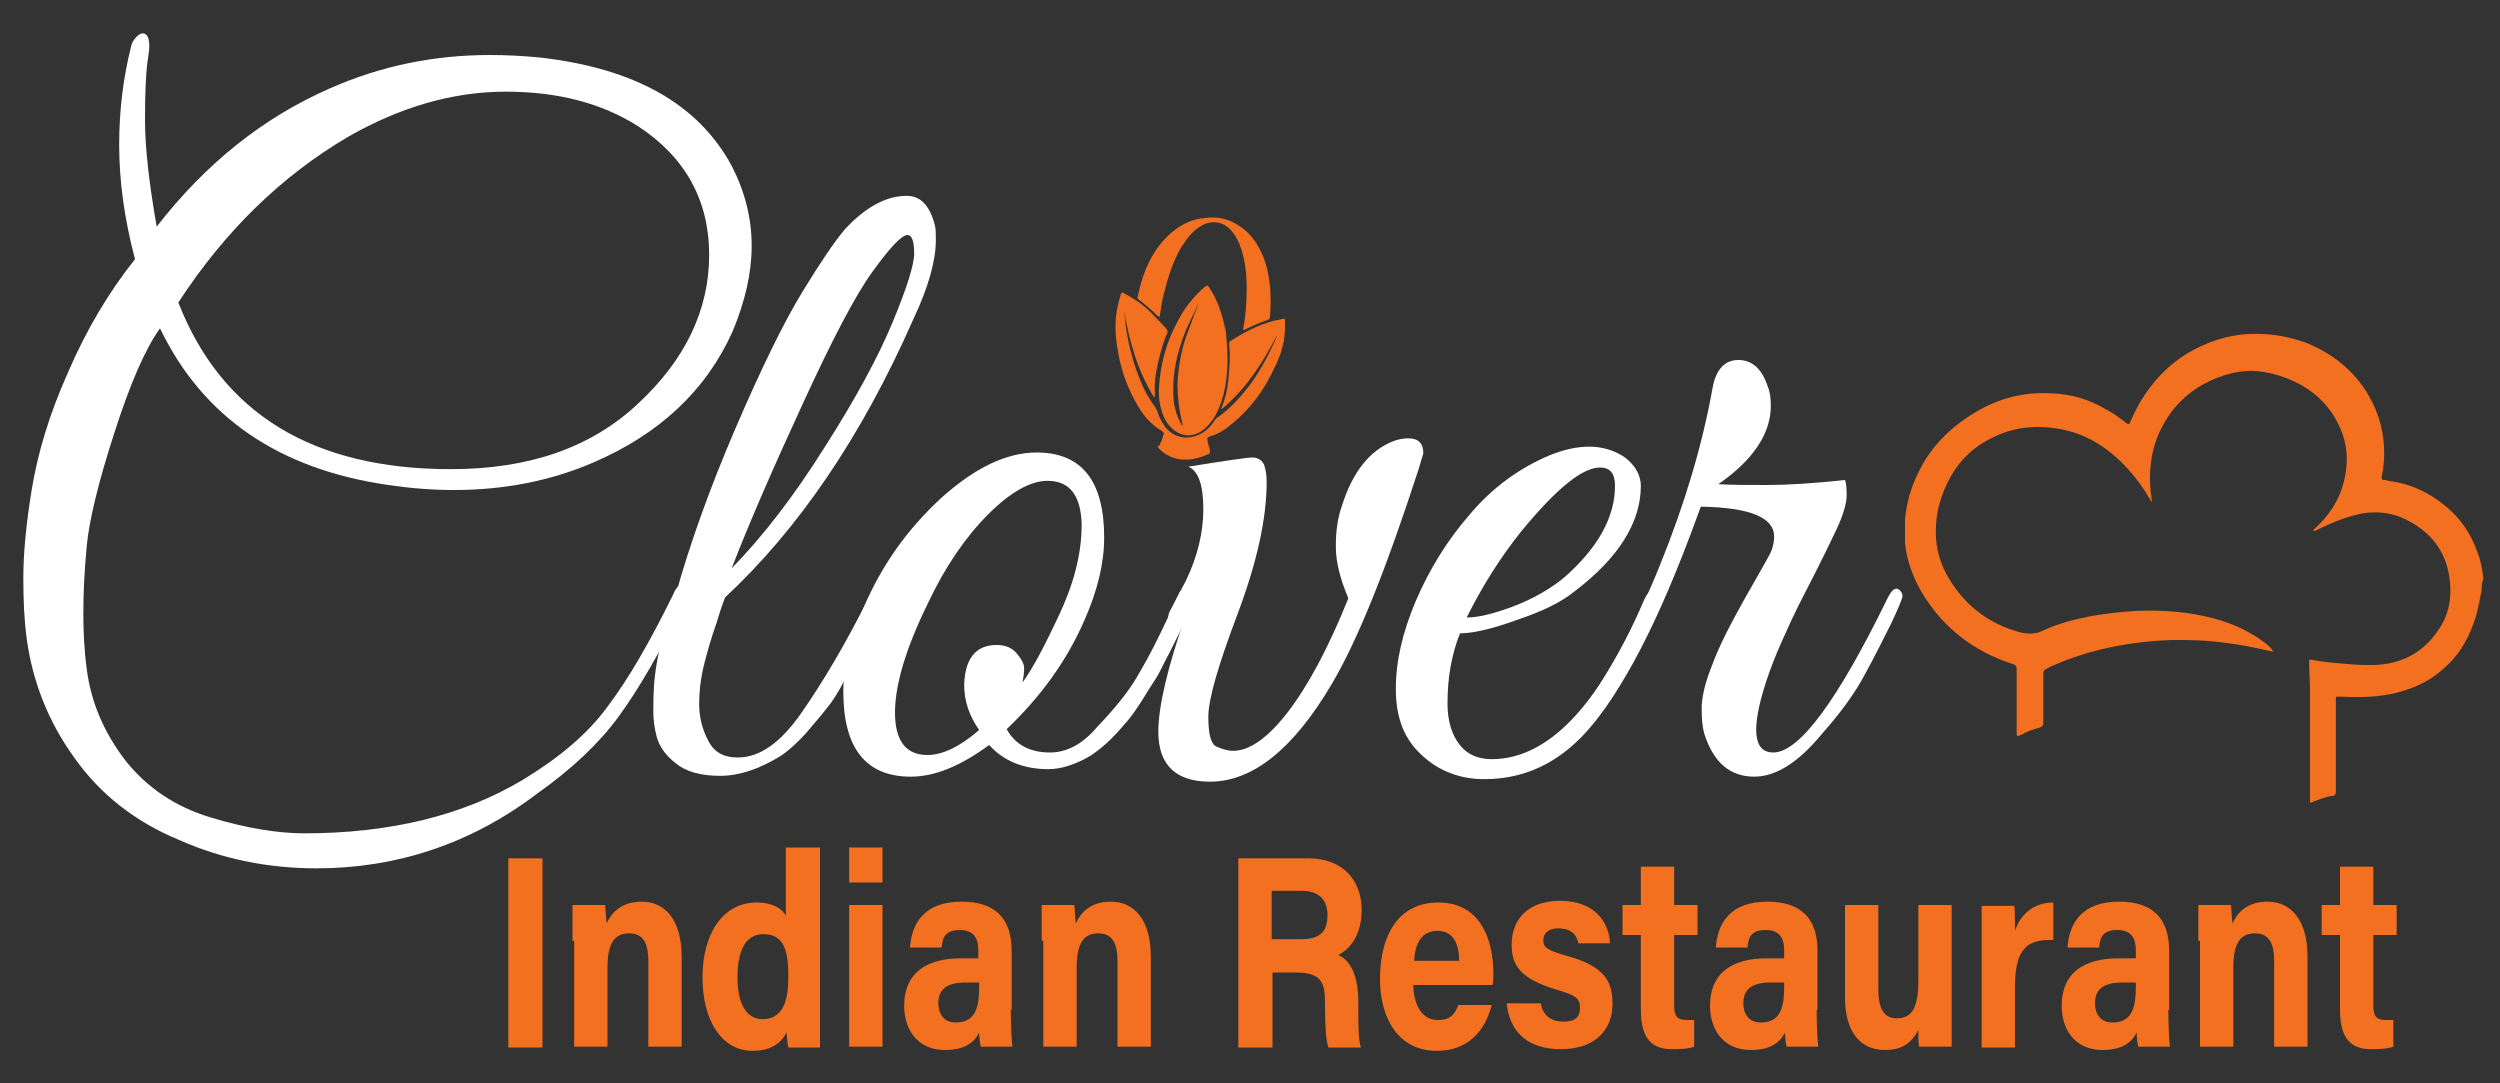 <?xml version="1.0" encoding="utf-8"?>
<!-- Generator: Adobe Illustrator 25.0.0, SVG Export Plug-In . SVG Version: 6.00 Build 0)  -->
<svg version="1.1" id="Layer_1" xmlns="http://www.w3.org/2000/svg" xmlns:xlink="http://www.w3.org/1999/xlink" x="0px" y="0px"
	 viewBox="0 0 300 130" style="enable-background:new 0 0 300 130;" xml:space="preserve">
<rect x="0" y="0" width="300" height="130" fill="#333333" stroke="none"/>
<style type="text/css">
	.st0{fill:#F37021;}
	.st1{fill:#FFFFFF;}
</style>
<g id="XMLID_122_">
	<path id="XMLID_123_" class="st0" d="M297.8,70.8c-0.2,1.1-0.4,2.1-0.7,3.2c-0.7,2.2-1.7,4.2-3.4,5.8c-1.7,1.7-3.7,2.7-6,3.3
		c-2.3,0.6-4.6,0.6-6.9,0.5c-0.1,0-0.2,0-0.3,0c-0.2,0-0.2,0.1-0.2,0.2c0,0.1,0,0.2,0,0.3c0,3.6,0,7.3,0,10.9c0,0.3-0.1,0.5-0.4,0.5
		c-0.8,0.1-1.5,0.4-2.3,0.7c-0.4,0.2-0.4,0.2-0.4-0.3c0-4.4,0-8.7,0-13.1c0-1.1-0.1-2.2-0.1-3.3c0-0.4,0-0.4,0.4-0.3
		c1.1,0.2,2.2,0.3,3.2,0.4c1.1,0.1,2.2,0.2,3.4,0.2c3.6,0.1,6.5-1.2,8.5-4.2c1.2-1.7,1.6-3.6,1.4-5.7c-0.3-3.3-1.9-5.7-4.8-7.3
		c-1.4-0.8-3-1.2-4.6-1.1c-1,0-2,0.3-3,0.6c-1.2,0.4-2.4,0.9-3.6,1.5c-0.1,0.1-0.2,0.1-0.4,0.1c0-0.1,0.1-0.2,0.1-0.2
		c2.1-1.9,3.4-4.1,3.8-6.9c0.3-2.1,0-4-1-5.9c-1.6-3.1-4.3-4.9-7.6-5.8c-0.9-0.2-1.8-0.4-2.7-0.4c-1.8,0-3.5,0.5-5.2,1.3
		c-1.9,0.9-3.5,2.3-4.7,4c-1.2,1.8-2,3.7-2.2,5.9c-0.2,1.4-0.1,2.9,0.1,4.3c0,0.1,0.1,0.1,0,0.2c-0.1-0.1-0.2-0.2-0.2-0.3
		c-1.6-2.7-3.6-5-6.3-6.7c-1.8-1.1-3.7-1.7-5.8-1.9c-3-0.3-5.7,0.4-8.2,2c-2.3,1.5-3.8,3.7-4.7,6.3c-0.5,1.4-0.7,2.8-0.7,4.3
		c0,1.9,0.5,3.7,1.5,5.4c2,3.4,4.9,5.6,8.7,6.6c0.9,0.2,1.8,0.2,2.6-0.2c1.9-0.9,3.9-1.4,6-1.8c1.8-0.3,3.6-0.5,5.4-0.6
		c3.1-0.1,6.1,0.1,9.1,0.9c2.3,0.6,4.5,1.6,6.4,3.1c0.3,0.3,0.6,0.5,0.8,0.9c-0.5-0.1-1-0.2-1.4-0.3c-1.8-0.4-3.6-0.7-5.5-0.9
		c-1.8-0.2-3.6-0.2-5.4-0.2c-4.9,0.2-9.7,1.1-14.2,3.1c-0.3,0.1-0.6,0.3-0.8,0.4c-0.2,0.1-0.3,0.2-0.3,0.5c0,2,0,3.9,0,5.9
		c0,0.3-0.1,0.5-0.4,0.6c-0.8,0.2-1.6,0.5-2.3,0.9c-0.5,0.2-0.5,0.2-0.5-0.3c0-2.5,0-5,0-7.6c0-0.3-0.1-0.5-0.4-0.6
		c-4.8-1.5-8.6-4.5-11.1-8.8c-1-1.8-1.7-3.7-1.9-5.7c0-0.1,0-0.1,0-0.2c0-0.8,0-1.7,0-2.5c0-0.1,0-0.1,0-0.2c0.2-2,0.7-3.8,1.6-5.6
		c1.5-3.1,3.8-5.4,6.8-7.2c2.8-1.7,5.9-2.5,9.2-2.3c2.3,0.1,4.4,0.7,6.3,1.8c1,0.5,1.8,1.1,2.7,1.8c0.2,0.1,0.3,0.2,0.4-0.1
		c0.5-1.1,1-2.2,1.7-3.2c1.7-2.6,3.9-4.6,6.7-5.9c2.5-1.2,5.1-1.7,7.8-1.5c1.8,0.1,3.5,0.5,5.1,1.1c3.1,1.3,5.6,3.3,7.3,6.2
		c1.3,2.2,1.9,4.5,1.9,7c0,0.9-0.1,1.9-0.3,2.8c0,0.2,0,0.4,0.2,0.4c0.2,0,0.4,0,0.6,0.1c2.5,0.3,4.7,1.3,6.7,2.9
		c1.9,1.5,3.2,3.4,4,5.7c0.4,1,0.6,2.1,0.7,3.2C297.8,69.9,297.8,70.4,297.8,70.8z"/>
</g>
<g id="XMLID_1_">
	<path id="XMLID_2_" class="st0" d="M65.1,103v22.7h-4.1V103H65.1z"/>
	<path id="XMLID_5_" class="st0" d="M68.7,112.9c0-1.4,0-3,0-4.3h3.9c0.1,0.5,0.1,1.6,0.2,2.2c0.5-1.1,1.6-2.6,4.2-2.6
		c2.9,0,4.8,2.3,4.8,6.6v10.8h-4v-10.3c0-1.9-0.5-3.3-2.3-3.3c-1.7,0-2.6,1.1-2.6,4.1v9.5h-4V112.9z"/>
	<path id="XMLID_9_" class="st0" d="M98.4,101.7V121c0,1.5,0,3.1,0,4.7h-3.8c-0.1-0.5-0.2-1.4-0.2-1.8c-0.7,1.3-1.9,2.2-4.1,2.2
		c-3.6,0-6-3.5-6-8.8c0-5.2,2.4-9,6.5-9c2.1,0,3.2,0.9,3.5,1.6v-8.2H98.4z M91.5,122.3c2.7,0,3.1-2.7,3.1-5.1c0-2.9-0.4-5.1-3-5.1
		c-2.1,0-3.1,1.9-3.1,5.2C88.5,120.5,89.6,122.3,91.5,122.3z"/>
	<path id="XMLID_12_" class="st0" d="M101.9,105.9v-4.2h4v4.2H101.9z M101.9,108.6h4v17h-4V108.6z"/>
	<path id="XMLID_15_" class="st0" d="M121.3,121.2c0,1.6,0.1,4,0.2,4.4h-3.8c-0.1-0.3-0.2-1.2-0.2-1.7c-0.5,1-1.5,2.1-4.1,2.1
		c-3.5,0-4.9-2.7-4.9-5.3c0-3.9,2.6-5.7,6.8-5.7h2.1v-1c0-1.2-0.4-2.4-2.2-2.4c-1.7,0-2.1,0.8-2.2,2.1h-3.8c0.2-3,1.8-5.5,6.2-5.5
		c3.8,0,6,1.8,6,5.9V121.2z M117.5,117.9h-1.6c-2.4,0-3.3,0.9-3.3,2.5c0,1.2,0.6,2.3,2.1,2.3c2.5,0,2.8-2.1,2.8-4.3V117.9z"/>
	<path id="XMLID_18_" class="st0" d="M125,112.9c0-1.4,0-3,0-4.3h3.9c0.1,0.5,0.1,1.6,0.2,2.2c0.5-1.1,1.6-2.6,4.2-2.6
		c2.9,0,4.8,2.3,4.8,6.6v10.8h-4v-10.3c0-1.9-0.5-3.3-2.3-3.3c-1.7,0-2.6,1.1-2.6,4.1v9.5h-4V112.9z"/>
	<path id="XMLID_22_" class="st0" d="M152.7,116.6v9.1h-4.1V103h8.4c4.2,0,6.4,2.7,6.4,6.2c0,3-1.4,4.7-2.8,5.4
		c0.9,0.4,2.4,1.6,2.4,5.7v1.1c0,1.5,0,3.3,0.3,4.3h-3.9c-0.3-1-0.4-2.7-0.4-5.1v-0.3c0-2.5-0.5-3.6-3.6-3.6H152.7z M152.7,112.7
		h3.5c2.3,0,3.1-1,3.1-2.9c0-1.8-1-2.9-3.1-2.9h-3.6V112.7z"/>
	<path id="XMLID_28_" class="st0" d="M169.6,118.2c0,2.1,0.9,4.2,2.9,4.2c1.7,0,2.1-0.8,2.5-1.8h4c-0.5,2.1-2.1,5.5-6.6,5.5
		c-4.8,0-6.8-4.2-6.8-8.6c0-5.4,2.3-9.2,7-9.2c4.9,0,6.6,4.2,6.6,8.5c0,0.6,0,1-0.1,1.4H169.6z M175.1,115.3c0-2-0.7-3.6-2.6-3.6
		c-1.9,0-2.7,1.5-2.8,3.6H175.1z"/>
	<path id="XMLID_45_" class="st0" d="M184.9,120.5c0.3,1.4,1.3,2.1,2.7,2.1c1.5,0,2-0.6,2-1.7c0-1.1-0.6-1.5-2.7-2.1
		c-4.7-1.4-5.5-3.1-5.5-5.5c0-2.5,1.5-5.2,5.8-5.2c4.4,0,5.9,2.8,6,5.1h-3.8c-0.1-0.6-0.5-1.8-2.4-1.8c-1.3,0-1.8,0.7-1.8,1.4
		c0,0.9,0.4,1.2,2.8,1.9c4.8,1.3,5.5,3.3,5.5,5.8c0,2.8-1.8,5.4-6.2,5.4c-4.4,0-6.2-2.5-6.5-5.5H184.9z"/>
	<path id="XMLID_47_" class="st0" d="M194.7,108.6h2.2V104h4v4.6h2.8v3.6h-2.8v8.4c0,1.3,0.3,1.8,1.5,1.8c0.2,0,0.6,0,0.9,0v3.2
		c-0.8,0.3-1.9,0.3-2.7,0.3c-2.8,0-3.7-1.8-3.7-4.8v-8.9h-2.2V108.6z"/>
	<path id="XMLID_49_" class="st0" d="M218,121.2c0,1.6,0.1,4,0.2,4.4h-3.8c-0.1-0.3-0.2-1.2-0.2-1.7c-0.5,1-1.5,2.1-4.1,2.1
		c-3.5,0-4.9-2.7-4.9-5.3c0-3.9,2.6-5.7,6.8-5.7h2.1v-1c0-1.2-0.4-2.4-2.2-2.4c-1.7,0-2.1,0.8-2.2,2.1h-3.8c0.2-3,1.8-5.5,6.2-5.5
		c3.8,0,6,1.8,6,5.9V121.2z M214.1,117.9h-1.6c-2.4,0-3.3,0.9-3.3,2.5c0,1.2,0.6,2.3,2.1,2.3c2.5,0,2.8-2.1,2.8-4.3V117.9z"/>
	<path id="XMLID_52_" class="st0" d="M234.2,120.7c0,1.6,0,3.4,0,4.9h-3.9c-0.1-0.5-0.1-1.4-0.1-2c-0.9,1.7-2.1,2.4-4,2.4
		c-2.9,0-4.8-2.1-4.8-6.3v-11.1h4v10.2c0,1.9,0.5,3.4,2.2,3.4c1.8,0,2.6-1.2,2.6-4.5v-9.1h4V120.7z"/>
	<path id="XMLID_54_" class="st0" d="M237.8,113.3c0-1.7,0-3.2,0-4.6h3.9c0.1,0.4,0.1,2.1,0.1,3c0.6-1.9,2.2-3.4,4.6-3.4v4.5
		c-2.9-0.1-4.6,0.8-4.6,5.5v7.4h-4V113.3z"/>
	<path id="XMLID_56_" class="st0" d="M260.2,121.2c0,1.6,0.1,4,0.2,4.4h-3.8c-0.1-0.3-0.2-1.2-0.2-1.7c-0.5,1-1.5,2.1-4.1,2.1
		c-3.5,0-4.9-2.7-4.9-5.3c0-3.9,2.6-5.7,6.8-5.7h2.1v-1c0-1.2-0.4-2.4-2.2-2.4c-1.7,0-2.1,0.8-2.2,2.1h-3.8c0.2-3,1.8-5.5,6.2-5.5
		c3.8,0,6,1.8,6,5.9V121.2z M256.3,117.9h-1.6c-2.4,0-3.3,0.9-3.3,2.5c0,1.2,0.6,2.3,2.1,2.3c2.5,0,2.8-2.1,2.8-4.3V117.9z"/>
	<path id="XMLID_59_" class="st0" d="M263.8,112.9c0-1.4,0-3,0-4.3h3.9c0.1,0.5,0.1,1.6,0.2,2.2c0.5-1.1,1.6-2.6,4.2-2.6
		c2.9,0,4.8,2.3,4.8,6.6v10.8h-4v-10.3c0-1.9-0.5-3.3-2.3-3.3c-1.7,0-2.6,1.1-2.6,4.1v9.5h-4V112.9z"/>
	<path id="XMLID_61_" class="st0" d="M278.6,108.6h2.2V104h4v4.6h2.8v3.6h-2.8v8.4c0,1.3,0.3,1.8,1.5,1.8c0.2,0,0.6,0,0.9,0v3.2
		c-0.8,0.3-1.9,0.3-2.7,0.3c-2.8,0-3.7-1.8-3.7-4.8v-8.9h-2.2V108.6z"/>
</g>
<g id="XMLID_4_">
	<path id="XMLID_26_" class="st1" d="M38,104.2c-5.8,0-11.3-1.1-16.5-3.4c-5.3-2.2-9.5-5.5-12.6-9.9c-3.1-4.3-5-9.1-5.7-14.3
		c-0.3-2.2-0.4-4.6-0.4-7.3s0.3-6.2,1-10.5c0.7-4.3,2.1-9.1,4.4-14.2c2.2-5.1,4.9-9.6,8-13.5c-1.3-4.9-1.9-9.5-1.9-13.7
		c0-4.2,0.5-8.1,1.4-11.7c0.1-0.6,0.4-1,0.7-1.3c0.3-0.3,0.6-0.4,0.7-0.4c0.7,0,1,0.9,0.7,2.7c-0.3,1.8-0.4,4.4-0.4,7.7
		c0,3.4,0.5,7.6,1.4,12.8c5.9-7.6,12.8-13.1,20.8-16.6c6.1-2.7,12.5-4,19.2-4c1.9,0,3.9,0.1,6,0.3c11.4,1.3,19,5.6,23,13
		c1.6,3.1,2.4,6.3,2.4,9.6s-0.8,6.7-2.3,10.3c-3.2,7.1-8.8,12.3-16.7,15.7c-5.1,2.2-10.7,3.3-16.7,3.3c-2.6,0-5.2-0.2-7.9-0.6
		c-13.2-1.9-22.3-8.2-27.4-18.8c-1.8,2.5-3.6,6.7-5.5,12.6c-1.9,5.9-3,10.4-3.3,13.6c-0.3,3.2-0.4,5.8-0.4,8c0,2.1,0.1,4.4,0.4,6.6
		c0.5,4.1,2.1,7.7,4.6,11c2.6,3.3,6,5.6,10.3,6.9c4.3,1.3,8.1,1.9,11.2,1.9c10.2,0,19-2.1,26.2-6.4c4.3-2.6,7.8-5.5,10.2-8.8
		c2.5-3.3,5.1-7.8,7.9-13.5c0.4-1,0.9-1.3,1.4-1c0.5,0.3,0.5,1-0.1,2.1c-2.8,5.7-5.4,10.2-7.8,13.5c-2.4,3.3-5.7,6.4-9.8,9.3
		C56.5,101.3,47.5,104.2,38,104.2z M21.4,36.3c5.2,13.3,16.1,20,32.7,20c9.4,0,16.9-2.6,22.5-7.9c5.6-5.2,8.5-11.2,8.5-17.8
		s-2.9-11.8-8.6-15.5c-4.3-2.7-9.5-4.1-15.8-4.1c-6.3,0-12.6,1.8-18.9,5.4C33.8,21.1,27,27.7,21.4,36.3z"/>
	<path id="XMLID_30_" class="st1" d="M86,74.7c-0.6,1.7-1.1,3.4-1.5,5c-0.4,1.6-0.6,3.2-0.6,4.8c0,1.6,0.4,3.1,1.1,4.4
		c0.7,1.4,1.9,2,3.5,2c2.7,0,5.2-1.8,7.7-5.4c2.5-3.6,5.2-8.1,8-13.7c0.6-1,1.1-1.4,1.7-1.2c0.4,0.3,0.4,0.7,0.2,1.2
		c-0.2,0.5-0.7,1.5-1.4,3.1c-0.7,1.6-1.2,2.7-1.5,3.3c-0.3,0.6-0.9,1.7-1.8,3.3c-0.8,1.6-1.6,2.8-2.2,3.5c-0.6,0.8-1.5,1.8-2.5,3
		c-1.1,1.2-2.1,2.1-3,2.7c-2.6,1.6-5,2.4-7.3,2.4c-2.3,0-4.1-0.5-5.3-1.5c-1.3-1-2-2.1-2.3-3.2c-0.3-1.1-0.4-2.2-0.4-3
		c0-0.9,0-2,0.1-3.4c0.2-2.4,0.7-4.6,1.4-6.9c0.7-2.2,1.1-3.5,1.2-3.8c1.7-6.1,4.1-12.8,7.2-20c3.1-7.2,5.8-12.7,8-16.3
		c2.2-3.6,3.9-6.1,5.1-7.5c2.5-2.7,5-4,7.4-4c1.7,0,2.8,1.2,3.4,3.6c0.1,0.4,0.1,1,0.1,1.7c0,2.5-0.9,5.7-2.7,9.5
		C103.3,52.6,95.7,63.6,87,71.7C86.9,72,86.5,73,86,74.7z M99,53.6c3.7-5.8,6.4-10.8,8.1-14.9c1.7-4.1,2.6-6.9,2.6-8.3
		c0-1.5-0.3-2.2-0.8-2.2c-0.7,0-2.1,1.5-4.2,4.4c-2.1,2.9-4.8,8.1-8.3,15.7c-3.5,7.6-6.4,14.2-8.6,19.9C91.6,64.3,95.3,59.5,99,53.6
		z"/>
	<path id="XMLID_33_" class="st1" d="M124.4,54.3c5.4,0,8.1,3.4,8.1,10.2c0,3.1-0.8,6.4-2.4,10c-2.1,4.8-5.2,9.1-9.3,13
		c1,1.8,2.7,2.8,5.2,2.8c2,0,3.9-1,5.6-3c2.2-2.3,3.8-4.3,4.8-6c1-1.7,1.7-3,2.1-3.8c0.4-0.8,1-2,1.7-3.5c0.7-1.5,1.1-2.4,1.3-2.8
		c0.1-0.3,0.4-0.5,0.8-0.5c0.7-0.1,1.1,0.2,1.1,0.8c0,0.2-0.1,0.5-0.2,0.8l-0.7,1.5c-0.4,1-0.8,1.8-1,2.2c-0.2,0.4-0.6,1.2-1.2,2.4
		c-0.6,1.1-1,2-1.4,2.7c-0.4,0.7-1,1.5-1.7,2.7c-0.7,1.1-1.3,2-1.9,2.7c-0.6,0.7-1.2,1.4-2,2.2c-0.8,0.8-1.6,1.4-2.3,1.9
		c-1.8,1.1-3.6,1.7-5.2,1.7c-3,0-5.4-1-7.1-2.9c-3.4,2.5-6.5,3.8-9.4,3.8c-5.4,0-8.1-3.4-8.1-10.2c0-3.1,0.8-6.4,2.4-10
		c2.2-5.2,5.3-9.5,9.3-13.2C117,56.1,120.8,54.3,124.4,54.3z M125.7,57.7c-2,0-4.4,1.3-7.1,4c-2.7,2.7-5.2,6.3-7.3,10.8
		c-2.6,5.3-3.9,9.7-3.9,13c0,3.4,1.3,5.1,3.9,5.1c1.8,0,3.9-1,6.2-3c-1.2-1.7-1.8-3.5-1.8-5.4c0.1-3.2,1.4-4.8,3.9-4.8
		c1,0,1.8,0.3,2.4,1c0.6,0.7,0.9,1.3,0.9,1.8c0,0.6-0.1,1.1-0.2,1.7c1.3-1.8,2.7-4.5,4.3-7.9c1.8-3.8,2.8-7.4,2.8-11.1
		C129.7,59.5,128.4,57.7,125.7,57.7z"/>
	<path id="XMLID_36_" class="st1" d="M170.8,54.4l-0.6,2c-3.8,11.7-7.2,20.3-10.4,25.7c-4.6,7.8-9.5,11.7-14.6,11.7
		c-4.1,0-6.2-2-6.2-6c0-3,1.1-7.7,3.3-14c-0.7,1.2-1.3,1.6-1.7,1.2c-0.4-0.4-0.5-0.9-0.3-1.5l2-3.8c1.4-2.9,2.1-5.8,2.1-8.6
		c0-2.9-0.6-4.6-1.8-5.1c4.4-0.7,7-1.1,7.7-1.1c0.7,0,1.2,0.4,1.4,0.9c0.2,0.6,0.3,1.3,0.3,2c0,4.5-1.2,9.8-3.5,15.9
		c-2.3,6.1-3.5,10.2-3.5,12.3c0,2.1,0.3,3.3,1,3.6s1.3,0.5,2,0.5c1.9,0,4.1-1.5,6.5-4.6c2.4-3.1,4.9-7.7,7.3-13.7
		c-1-2.4-1.5-4.4-1.5-6.2c0-1.8,0.2-3.4,0.7-4.8c1.3-4.2,3.4-6.8,6.3-7.9c0.6-0.2,1.1-0.3,1.7-0.3C170.2,52.6,170.8,53.2,170.8,54.4
		z"/>
	<path id="XMLID_38_" class="st1" d="M175.2,76c-1,2.5-1.5,5.3-1.5,8.4c0,2.1,0.5,3.7,1.4,4.9c0.9,1.2,2.2,1.8,3.9,1.8
		c6.7,0,12.8-6.3,18.2-18.9c0.5-1.2,1.1-1.7,1.9-1.5c0.3,0.1,0.4,0.3,0.4,0.6c0,0.3-0.8,2.2-2.5,5.8c-1.7,3.6-3.3,6.5-5,8.7
		c-3.8,5.2-8.4,7.7-13.9,7.7c-2.9,0-5.5-1-7.5-2.9c-2.1-1.9-3.1-4.5-3.1-7.9s0.8-6.8,2.4-10.6c1.6-3.7,3.7-7.2,6.5-10.4
		c2.7-3.2,5.9-5.5,9.4-7c1.7-0.7,3.3-1.1,4.9-1.1c1.5,0,3,0.4,4.3,1.3c1.3,1,1.9,2.2,1.9,3.4c0,4.4-2.7,8.7-8,12.7
		c-1.6,1.3-3.9,2.4-6.9,3.4C179,75.5,176.7,76,175.2,76z M193.8,58.3c0-1.5-0.6-2.2-1.8-2.2c-2.1,0-5.2,2.5-9.4,7.6
		c-2.5,3.1-4.7,6.6-6.6,10.4c1.3,0,3.1-0.4,5.5-1.3c2.4-0.9,4.5-2.1,6.2-3.5C191.7,65.8,193.8,62.1,193.8,58.3z"/>
	<path id="XMLID_41_" class="st1" d="M212.5,48.7c0,3.3-2.1,6.5-6.3,9.4c1.5,0.1,3.4,0.1,5.9,0.1c2.5,0,5.6-0.2,9.3-0.6
		c0.1,0.2,0.2,0.8,0.2,1.8c0,1-0.4,2.4-1.3,4.3c-0.9,1.9-1.7,3.5-2.4,4.9c-0.7,1.4-1.4,2.7-2,3.9c-0.6,1.2-1.3,2.7-2.1,4.5
		c-0.8,1.8-1.4,3.4-1.9,4.9c-1.8,5.6-1.5,8.4,0.9,8.4c3.1,0,7.7-6.2,13.7-18.5c0.5-1,0.9-1.3,1.3-1.1c0.3,0.2,0.5,0.5,0.5,0.8
		c0,0.3-0.5,1.5-1.4,3.4c-1,2-2,4-3.1,6c-1.1,2.1-2.8,4.5-5.2,7.2c-2.8,3.4-5.5,5.1-8.1,5.1c-2.9,0-4.9-1.7-6-5.2
		c-0.2-0.7-0.3-1.7-0.3-3c0-1.3,0.4-3.1,1.3-5.3c0.8-2.2,2.2-4.9,4-8.1c1.8-3.2,2.9-5,3.1-5.6c0.2-0.6,0.3-1.1,0.3-1.6
		c0-2.3-2.9-3.5-8.8-3.6l-1.3,3.5c-4.6,12.2-9.1,20.3-13.4,24.4c-0.7,0.7-1.1,0.4-1.1-0.7c0-0.2,0.1-0.5,0.2-0.8
		c4.1-5.5,7.7-11.9,10.7-19.4c3-7.4,5.1-14.5,6.3-21.2c0.4-2.3,1.5-3.4,3.1-3.4c1.6,0,2.8,1,3.5,3.1C212.4,47,212.5,47.8,212.5,48.7
		z"/>
</g>
<g id="XMLID_24_">
	<path id="XMLID_21_" class="st0" d="M139.1,53.5c0.2-0.4,0.4-0.8,0.5-1.3c0.1-0.2,0.1-0.3-0.2-0.5c-1.2-0.7-2.1-1.7-2.8-2.9
		c-1.2-2-2-4.1-2.4-6.4c-0.4-2-0.5-4,0-6c0.1-0.4,0.2-0.7,0.3-1.1c0.1-0.2,0.2-0.3,0.4-0.1c1.1,0.6,2.2,1.3,3.1,2.2
		c0.7,0.7,1.4,1.4,2,2.1c0.1,0.1,0.1,0.3,0.1,0.4c-0.7,1.6-1.1,3.3-1.4,5c-0.1,0.8-0.2,1.6-0.1,2.4c0,0.1,0,0.2-0.1,0.4
		c-2-3.2-3-6.8-3.6-10.4c0.1,1.1,0.2,2.1,0.4,3.1c0.4,2.1,1,4.1,1.9,6.1c0.4,0.8,0.8,1.5,1.3,2.2c0.2,0.2,0.3,0.5,0.4,0.7
		c0.2,0.7,0.5,1.2,0.9,1.8c1.1,1.4,2.8,1.7,4.4,0.8c0.7-0.4,1.2-1,1.6-1.6c0.1-0.1,0.1-0.2,0.3-0.3c1.6-1.1,2.9-2.6,4.1-4.2
		c1.2-1.7,2.2-3.6,3-5.5c0,0,0-0.1,0-0.1c-1.7,3.3-3.7,6.4-6.6,8.8c-0.1-0.1,0-0.1,0-0.2c0.6-1.4,0.8-2.9,0.9-4.5
		c0.1-1.1,0.1-2.2,0-3.2c0-0.2,0-0.2,0.2-0.3c1.9-1.2,3.8-2.2,6.1-2.6c0.4-0.1,0.4-0.1,0.4,0.3c0.1,2-0.4,3.9-1.3,5.6
		c-1.2,2.6-2.8,4.8-5,6.6c-0.8,0.7-1.7,1.3-2.8,1.6c-0.2,0.1-0.3,0.2-0.2,0.4c0,0.6,0.6,1.5,0.1,1.7c-4.2,1.9-6.1-0.9-6.1-0.9"/>
	<path id="XMLID_79_" class="st0" d="M146,26.1c0.6,0.1,1.2,0.2,1.8,0.5c1.5,0.7,2.6,1.8,3.3,3.2c0.8,1.4,1.1,2.9,1.3,4.5
		c0.1,1.2,0.1,2.5,0,3.7c0,0.2-0.1,0.3-0.3,0.4c-0.9,0.3-1.8,0.7-2.6,1.1c-0.1,0-0.2,0.1-0.3,0.1c-0.1-0.1,0-0.2,0-0.2
		c0.3-1.6,0.4-3.2,0.4-4.8c0-1.8-0.2-3.7-0.9-5.4c-0.3-0.6-0.6-1.2-1.1-1.7c-1-1-2.4-1.1-3.6-0.3c-1,0.6-1.6,1.5-2.2,2.4
		c-1.1,1.8-1.7,3.9-2.2,5.9c-0.2,0.8-0.3,1.6-0.4,2.3c0,0.1,0,0.2-0.1,0.2c-0.1,0-0.1-0.1-0.2-0.1c-0.7-0.7-1.4-1.3-2.2-1.9
		c-0.1-0.1-0.2-0.2-0.2-0.3c0.5-2.4,1.3-4.7,2.9-6.6c1.3-1.5,2.8-2.6,4.8-2.9c0,0,0,0,0.1,0C144.9,26.1,145.4,26.1,146,26.1z"/>
	<path id="XMLID_68_" class="st0" d="M147.3,42.9c0,2-0.2,4.1-1,6c-0.4,1-1,1.9-1.8,2.6c-1.1,0.9-2.4,1-3.5,0.2
		c-0.7-0.5-1.2-1.2-1.5-2.1c-0.4-1.1-0.5-2.2-0.4-3.4c0.2-2.7,0.9-5.2,2.2-7.6c0.8-1.6,1.9-3,3.3-4.2c0.3-0.2,0.3-0.2,0.5,0.1
		c1.1,1.6,1.6,3.4,2,5.3C147.2,40.9,147.3,41.9,147.3,42.9z M143.9,36.3c-0.6,1.2-1.2,2.4-1.7,3.6c-0.9,2.3-1.5,4.7-1.4,7.3
		c0,1.3,0.3,2.5,0.9,3.6c0,0.1,0.1,0.2,0.2,0.3c0-0.1,0-0.1,0-0.2c-0.4-1.6-0.6-3.2-0.6-4.9c0.1-1.9,0.4-3.7,1-5.5
		C142.8,39.2,143.3,37.7,143.9,36.3z"/>
</g>
</svg>
